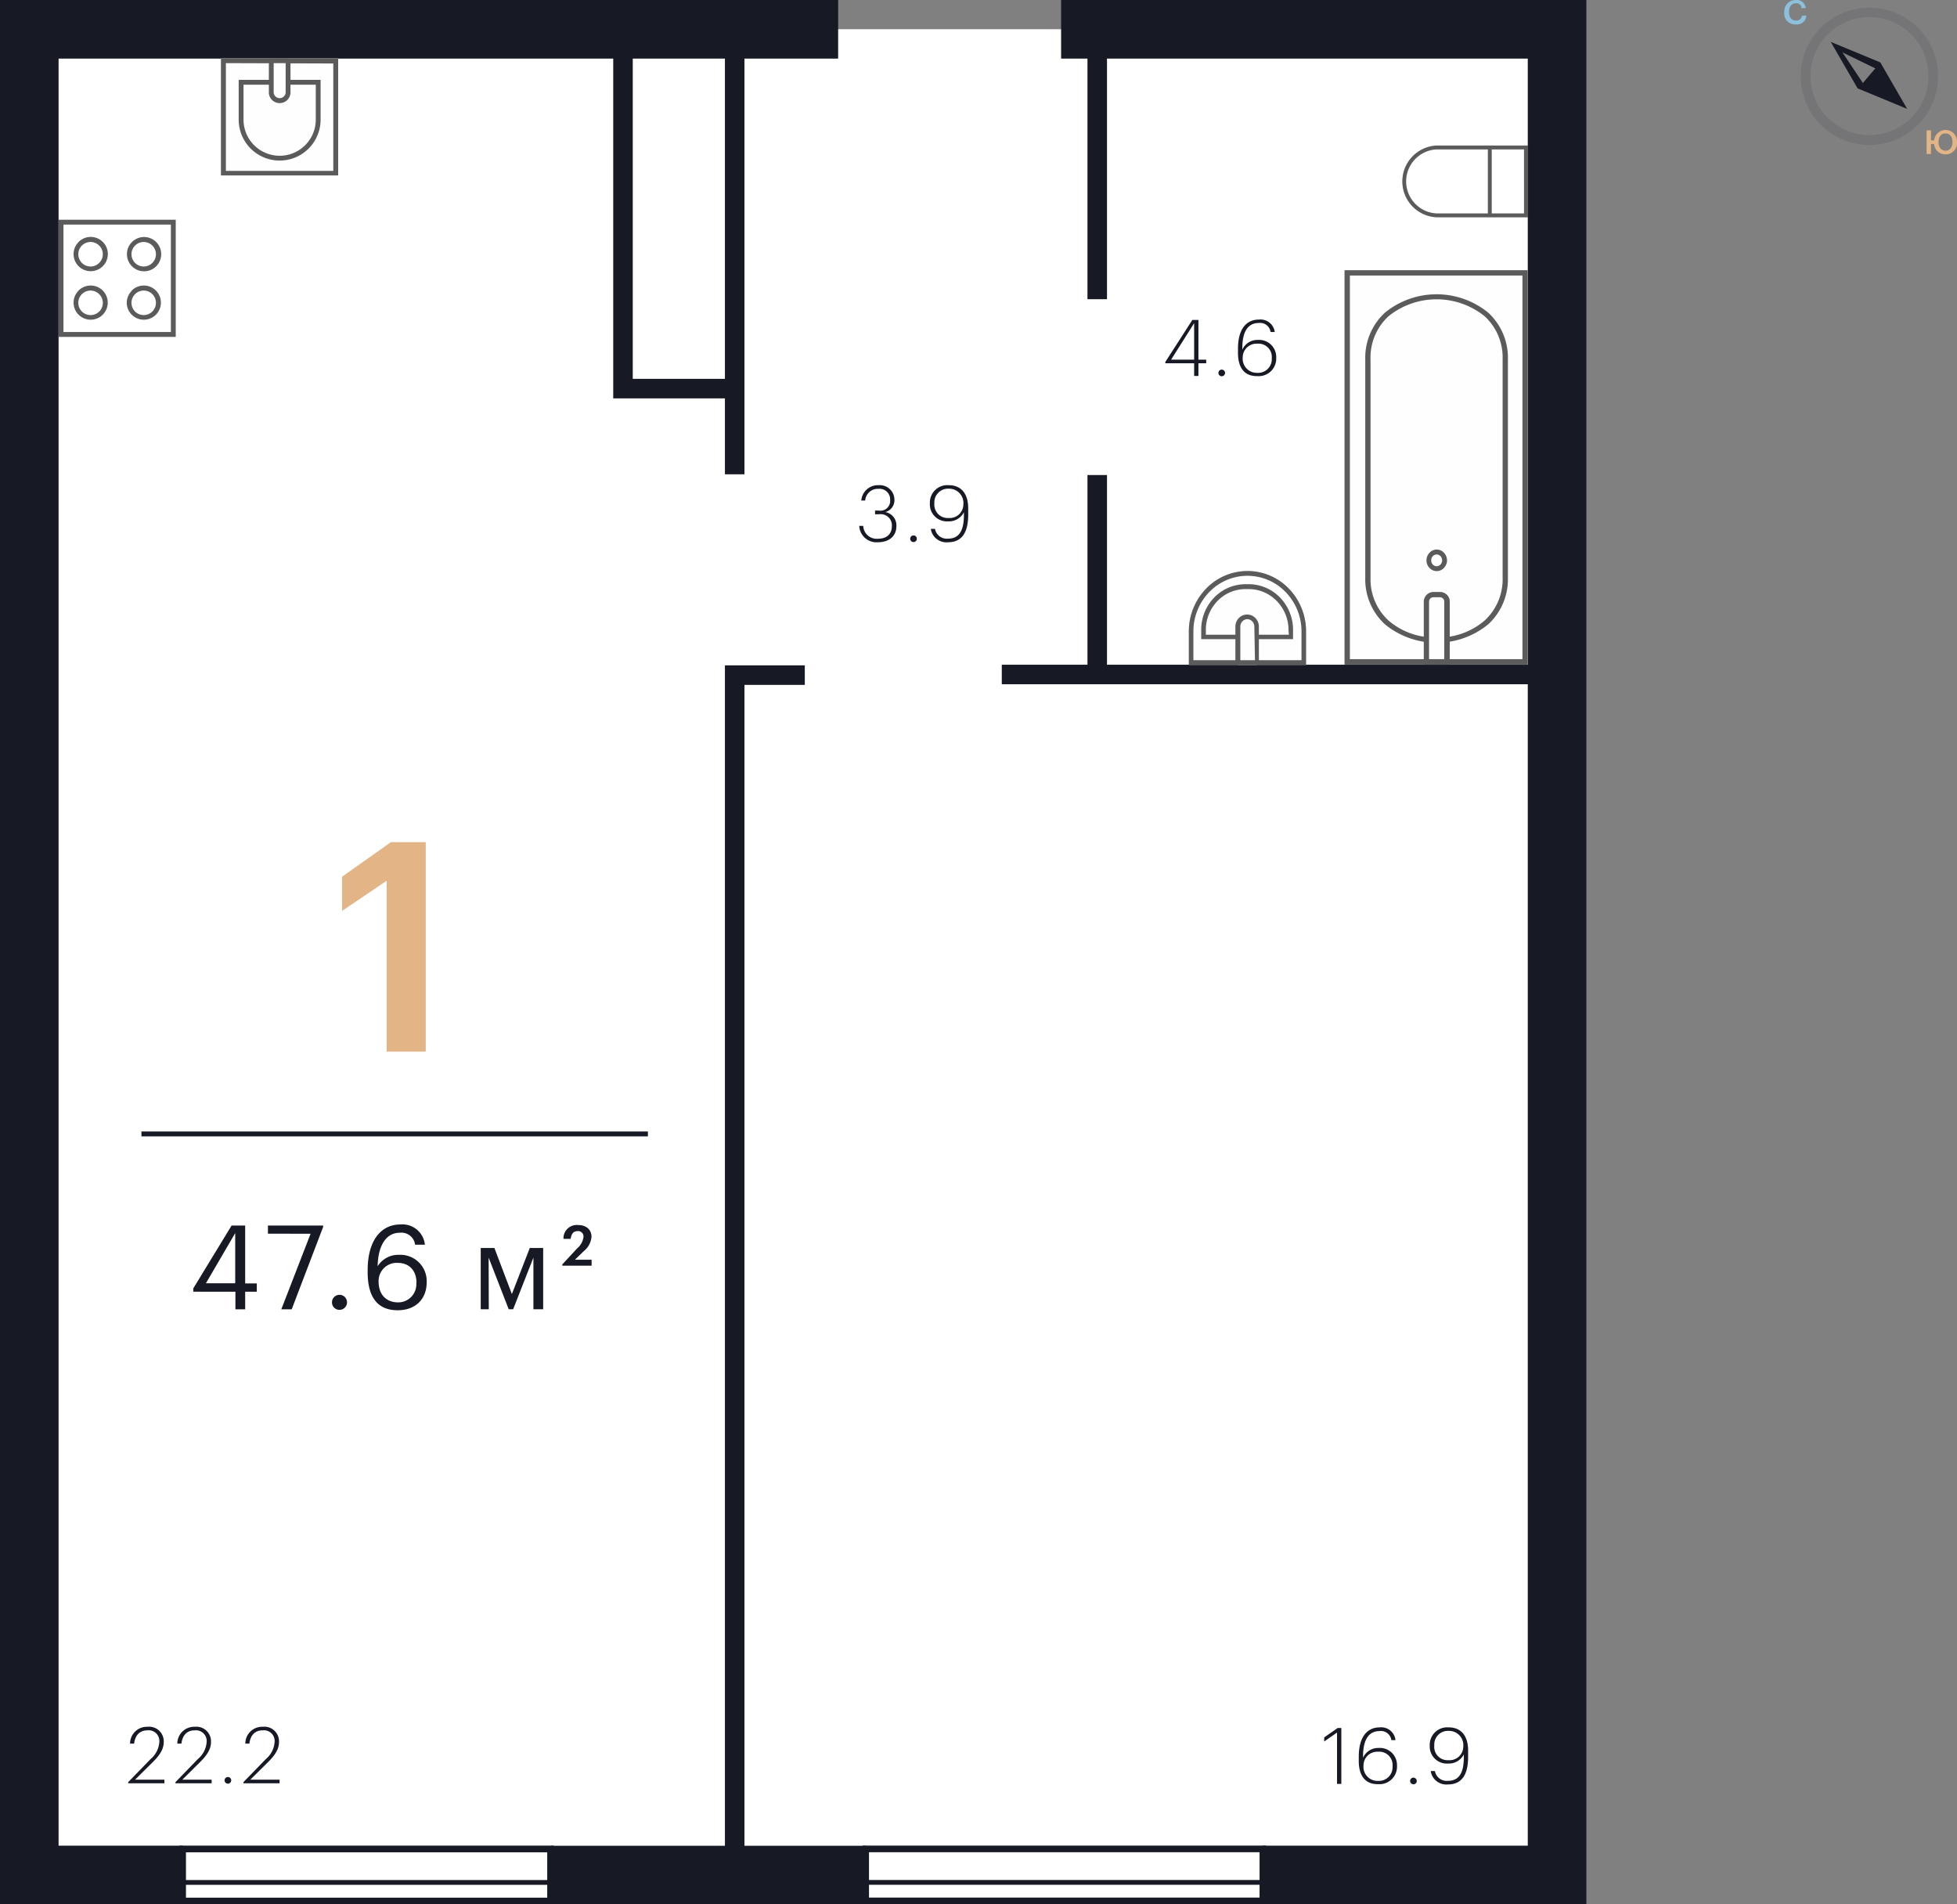 <svg xmlns="http://www.w3.org/2000/svg" viewBox="0 0 400.86 390.03">
  <rect x="0" y="0" width="400.86" height="390.03" fill="#808080" stroke="none"/>
  <defs>
    <style>
      .cls-1 {
        isolation: isolate;
        opacity: 0.1;
      }

      .cls-2, .cls-3 {
        fill: #171924;
      }

      .cls-3 {
        fill-rule: evenodd;
      }

      .cls-4 {
        fill: #e3b486;
      }

      .cls-5 {
        fill: #8cc0dd;
      }

      .cls-6 {
        fill: #fff;
      }

      .cls-7 {
        fill: #fefefe;
      }

      .cls-8 {
        fill: #bcbdc0;
      }

      .cls-9 {
        fill: #5b5b5b;
      }
    </style>
  </defs>
  <g id="компас">
    <g id="компас-2" data-name="компас">
      <g class="cls-1">
        <path class="cls-2" d="M368.84,15.61A14.08,14.08,0,0,1,392.14,5h0a14.07,14.07,0,1,1-23.26,11.63C368.85,16.29,368.84,16,368.84,15.61Zm26.15,0q0-.44,0-.87a12,12,0,0,0-4.13-8.27h0a12.08,12.08,0,1,0-7.06,21.16,12.08,12.08,0,0,0,11.22-12Z" transform="translate(0 0)"/>
      </g>
      <path class="cls-3" d="M375,8.58l5.5,9.52,10.15,4.2-5.5-9.52L375,8.58Zm2.4,2.16L384.13,14l-2.55,3Z" transform="translate(0 0)"/>
      <path class="cls-4" d="M396.17,29.49h-.64v2.06h-.9l0-4.84h.9l0,2.06h.65a2.35,2.35,0,0,1,4.69.28v.06a2.31,2.31,0,0,1-2.33,2.5A2.27,2.27,0,0,1,396.17,29.49Zm3.76-.39v-.05c0-1-.52-1.72-1.44-1.72s-1.42.71-1.41,1.76v.05c0,1.06.61,1.74,1.46,1.73S399.94,30.16,399.93,29.1Z" transform="translate(0 0)"/>
      <path class="cls-5" d="M365.48,2.56V2.5A2.34,2.34,0,0,1,367.78,0a1.87,1.87,0,0,1,2.1,1.67H369a1,1,0,0,0-1.16-1c-.84,0-1.39.68-1.38,1.76v.06c0,1.09.53,1.72,1.43,1.71a1.12,1.12,0,0,0,1.22-1H370A1.92,1.92,0,0,1,367.86,5,2.21,2.21,0,0,1,365.48,2.56Z" transform="translate(0 0)"/>
    </g>
  </g>
  <g id="квартира">
    <g id="подл">
      <polyline class="cls-6" points="271.81 384 319.22 384 319.22 5.99 217.63 5.99 171.96 5.99 6.28 5.99 6.28 384 37.7 384 113.13 384.02 190.54 384.02"/>
    </g>
    <g id="внеш">
      <polygon class="cls-2" points="37.42 390.01 0 390.01 0 0 171.68 0 171.68 12 12 12 12 378.01 37.42 378.01 37.42 390.01"/>
      <rect class="cls-2" x="112.85" y="378.03" width="64.51" height="12"/>
      <polygon class="cls-2" points="324.94 390.01 258.63 390.01 258.63 378.01 312.94 378.01 312.94 12 217.35 12 217.35 0 324.94 0 324.94 390.01"/>
    </g>
    <g id="окна">
      <g id="окно">
        <g>
          <rect class="cls-6" x="37.42" y="378.81" width="75.32" height="10.44"/>
          <path class="cls-2" d="M38.09,379.37h74v9.29h-74v-9.28M36.75,378v12h76.66V378Z" transform="translate(0 0)"/>
        </g>
        <rect class="cls-2" x="36.75" y="385.05" width="76.65" height="0.98"/>
      </g>
      <g id="окно-2" data-name="окно">
        <g>
          <rect class="cls-6" x="177.36" y="378.8" width="81.27" height="10.44"/>
          <path class="cls-2" d="M178,379.35H258v9.29H178v-9.29M176.7,378v12h82.6V378Z" transform="translate(0 0)"/>
        </g>
        <rect class="cls-2" x="176.7" y="385.04" width="82.6" height="0.98"/>
      </g>
    </g>
    <g id="внутр">
      <polygon class="cls-2" points="152.49 386.85 148.49 386.85 148.49 136.27 164.85 136.27 164.85 140.27 152.49 140.27 152.49 386.85"/>
      <rect class="cls-2" x="148.49" y="3.79" width="4" height="93.35"/>
      <rect class="cls-2" x="222.75" y="6.46" width="4" height="54.82"/>
      <polygon class="cls-2" points="319.17 140.14 222.75 140.14 222.75 97.29 226.75 97.29 226.75 136.14 319.17 136.14 319.17 140.14"/>
      <rect class="cls-2" x="205.2" y="136.14" width="19.55" height="4"/>
      <polygon class="cls-2" points="151.13 81.59 125.61 81.59 125.61 8.16 129.61 8.16 129.61 77.59 151.13 77.59 151.13 81.59"/>
    </g>
    <g id="сантехника">
      <g>
        <polyline class="cls-7" points="45.78 35.45 45.78 12.44 68.79 12.44 68.79 35.45 45.78 35.45 45.78 12.44"/>
        <path class="cls-8" d="M46.27,12.93V35h22v-22Zm23,23h-24v-24h24v24Z" transform="translate(0 0)"/>
        <path class="cls-8" d="M49.88,17.35V24.5a7.4,7.4,0,1,0,14.8,0V17.35ZM63.21,30.43A8.39,8.39,0,0,1,48.89,24.5V16.35H65.67V24.5A8.37,8.37,0,0,1,63.21,30.43Z" transform="translate(0 0)"/>
        <path class="cls-7" d="M58.89,12.44H55.68a.11.11,0,0,0-.11.11v6.21a1.72,1.72,0,1,0,3.44,0V12.55A.11.11,0,0,0,58.89,12.44Z" transform="translate(0 0)"/>
        <path class="cls-8" d="M56.06,18.76a1.23,1.23,0,1,0,2.45,0V12.93H56.06Zm3.25-6.65h0a.57.57,0,0,1,.19.43v6.21a2.22,2.22,0,1,1-4.43,0V12.55a.59.59,0,0,1,.17-.42h0a.6.6,0,0,1,.42-.18h3.22A.63.63,0,0,1,59.31,12.11Z" transform="translate(0 0)"/>
        <polyline class="cls-7" points="45.78 35.45 45.78 12.44 68.79 12.44 68.79 35.45 45.78 35.45 45.78 12.44"/>
        <path class="cls-9" d="M46.27,12.93V35h22v-22Zm23,23h-24v-24h24v24Z" transform="translate(0 0)"/>
        <path class="cls-9" d="M49.88,17.35V24.5a7.4,7.4,0,1,0,14.8,0V17.35ZM63.21,30.43A8.39,8.39,0,0,1,48.89,24.5V16.35H65.67V24.5A8.37,8.37,0,0,1,63.21,30.43Z" transform="translate(0 0)"/>
        <path class="cls-7" d="M58.89,12.44H55.68a.11.11,0,0,0-.11.11v6.21a1.72,1.72,0,1,0,3.44,0V12.55A.11.11,0,0,0,58.89,12.44Z" transform="translate(0 0)"/>
        <path class="cls-9" d="M56.06,18.76a1.23,1.23,0,1,0,2.45,0V12.93H56.06Zm3.25-6.65h0a.57.57,0,0,1,.19.43v6.21a2.22,2.22,0,1,1-4.43,0V12.55a.59.59,0,0,1,.17-.42h0a.6.6,0,0,1,.42-.18h3.22A.63.63,0,0,1,59.31,12.11Z" transform="translate(0 0)"/>
      </g>
      <g>
        <path class="cls-9" d="M35,46H13v22H35Zm-23,23v-24H36v24H12Z" transform="translate(0 0)"/>
        <path class="cls-9" d="M29.44,54.58a2.47,2.47,0,0,0,1.77-.74,2.51,2.51,0,0,0,0-3.54,2.5,2.5,0,0,0-3.55,0,2.51,2.51,0,0,0,0,3.54A2.48,2.48,0,0,0,29.44,54.58ZM27,49.6a3.51,3.51,0,1,1-1,2.47A3.48,3.48,0,0,1,27,49.6Z" transform="translate(0 0)"/>
        <path class="cls-9" d="M18.55,54.58a2.47,2.47,0,0,0,1.77-.74,2.49,2.49,0,0,0,0-3.54,2.5,2.5,0,0,0-3.55,0,2.51,2.51,0,0,0,0,3.54A2.48,2.48,0,0,0,18.55,54.58Zm-2.48-5a3.51,3.51,0,1,1-1,2.47A3.48,3.48,0,0,1,16.07,49.6Z" transform="translate(0 0)"/>
        <path class="cls-9" d="M29.44,64.53a2.47,2.47,0,0,0,1.77-.74,2.51,2.51,0,0,0,0-3.54,2.5,2.5,0,0,0-3.55,0,2.51,2.51,0,0,0,0,3.54A2.48,2.48,0,0,0,29.44,64.53Zm-2.48-5a3.5,3.5,0,1,1-1,2.47A3.48,3.48,0,0,1,27,59.55Z" transform="translate(0 0)"/>
        <path class="cls-9" d="M18.55,64.53a2.5,2.5,0,0,0,1.77-4.28,2.5,2.5,0,0,0-3.55,0,2.51,2.51,0,0,0,0,3.54A2.48,2.48,0,0,0,18.55,64.53Zm-2.48-5a3.5,3.5,0,1,1-1,2.47A3.48,3.48,0,0,1,16.07,59.55Z" transform="translate(0 0)"/>
      </g>
      <g>
        <path class="cls-7" d="M255.52,117.45a11.71,11.71,0,0,1,11.53,11.89v6.35H244v-6.35A11.71,11.71,0,0,1,255.52,117.45Z" transform="translate(0 0)"/>
        <path class="cls-8" d="M267.52,129.34v6.83h-24v-6.83a12.53,12.53,0,0,1,3.51-8.75,11.75,11.75,0,0,1,17,0A12.54,12.54,0,0,1,267.52,129.34Zm-19.83-8.07a11.56,11.56,0,0,0-3.24,8.07v5.87h22.14v-5.87a11.56,11.56,0,0,0-3.24-8.07,10.85,10.85,0,0,0-15.66,0Z" transform="translate(0 0)"/>
        <path class="cls-8" d="M246.05,130.94V129a9.46,9.46,0,0,1,2.65-6.61,8.91,8.91,0,0,1,6.41-2.74h.68a8.91,8.91,0,0,1,6.41,2.74,9.47,9.47,0,0,1,2.66,6.61v1.9H246.05Zm17.88-1.9a8.46,8.46,0,0,0-2.39-5.93,8,8,0,0,0-5.75-2.46h-.68a8,8,0,0,0-5.75,2.46A8.5,8.5,0,0,0,247,129V130h17Z" transform="translate(0 0)"/>
        <path class="cls-7" d="M253.64,135.69h3.63a.12.12,0,0,0,.12-.13v-7.23a1.94,1.94,0,1,0-3.88,0v7.23A.13.13,0,0,0,253.64,135.69Z" transform="translate(0 0)"/>
        <path class="cls-8" d="M256.93,128.33a1.55,1.55,0,0,0-.44-1.08,1.44,1.44,0,0,0-1-.44,1.46,1.46,0,0,0-1,.44,1.54,1.54,0,0,0-.43,1.08v6.88h3ZM253.22,136h0a.64.64,0,0,1-.17-.43v-7.23a2.54,2.54,0,0,1,.7-1.76,2.41,2.41,0,0,1,1.7-.72,2.34,2.34,0,0,1,1.7.73,2.46,2.46,0,0,1,.71,1.75v7.23a.6.6,0,0,1-.18.43.58.58,0,0,1-.41.18h-3.63A.6.6,0,0,1,253.22,136Z" transform="translate(0 0)"/>
        <path class="cls-7" d="M255.52,117.45a11.71,11.71,0,0,1,11.53,11.89v6.35H244v-6.35A11.71,11.71,0,0,1,255.52,117.45Z" transform="translate(0 0)"/>
        <path class="cls-9" d="M267.52,129.34v6.83h-24v-6.83a12.53,12.53,0,0,1,3.51-8.75,11.75,11.75,0,0,1,17,0A12.54,12.54,0,0,1,267.52,129.34Zm-19.83-8.07a11.56,11.56,0,0,0-3.24,8.07v5.87h22.14v-5.87a11.56,11.56,0,0,0-3.24-8.07,10.85,10.85,0,0,0-15.66,0Z" transform="translate(0 0)"/>
        <path class="cls-9" d="M246.05,130.94V129a9.46,9.46,0,0,1,2.65-6.61,8.91,8.91,0,0,1,6.41-2.74h.68a8.91,8.91,0,0,1,6.41,2.74,9.47,9.47,0,0,1,2.66,6.61v1.9H246.05Zm17.88-1.9a8.46,8.46,0,0,0-2.39-5.93,8,8,0,0,0-5.75-2.46h-.68a8,8,0,0,0-5.75,2.46A8.5,8.5,0,0,0,247,129V130h17Z" transform="translate(0 0)"/>
        <path class="cls-7" d="M253.64,135.69h3.63a.12.12,0,0,0,.12-.13v-7.23a1.94,1.94,0,1,0-3.88,0v7.23A.13.13,0,0,0,253.64,135.69Z" transform="translate(0 0)"/>
        <path class="cls-9" d="M256.93,128.33a1.55,1.55,0,0,0-.44-1.08,1.44,1.44,0,0,0-1-.44,1.46,1.46,0,0,0-1,.44,1.54,1.54,0,0,0-.43,1.08v6.88h3ZM253.22,136h0a.64.64,0,0,1-.17-.43v-7.23a2.54,2.54,0,0,1,.7-1.76,2.41,2.41,0,0,1,1.7-.72,2.34,2.34,0,0,1,1.7.73,2.46,2.46,0,0,1,.71,1.75v7.23a.6.6,0,0,1-.18.43.58.58,0,0,1-.41.18h-3.63A.6.6,0,0,1,253.22,136Z" transform="translate(0 0)"/>
      </g>
      <g>
        <path class="cls-9" d="M294.33,30.6a6.56,6.56,0,0,0,0,13.11h17.84V30.6ZM313,44.51H294.33a7.36,7.36,0,0,1,0-14.71H313V44.51Z" transform="translate(0 0)"/>
        <polyline class="cls-9" points="304.76 30.21 304.76 44.11 305.56 44.11 305.56 30.21 304.76 30.21 304.76 44.11"/>
      </g>
      <g>
        <polyline class="cls-7" points="312.39 135.57 312.39 55.89 275.96 55.89 275.96 135.57 312.39 135.57 312.39 55.89"/>
        <path class="cls-8" d="M312.93,55.89v80.22H275.42V55.35h37.51ZM311.85,135V56.43H276.5V135Z" transform="translate(0 0)"/>
        <path class="cls-8" d="M304.8,127.9a16.72,16.72,0,0,1-21.08,0,12.52,12.52,0,0,1-4.07-9.56V73.51A12.55,12.55,0,0,1,283.72,64a16.76,16.76,0,0,1,21.08,0,12.55,12.55,0,0,1,4.07,9.56v44.83A12.52,12.52,0,0,1,304.8,127.9Zm-10.54,2.66a14.5,14.5,0,0,0,9.82-3.45,11.49,11.49,0,0,0,3.71-8.77V73.51a11.46,11.46,0,0,0-3.71-8.76,15.7,15.7,0,0,0-19.64,0,11.46,11.46,0,0,0-3.71,8.76v44.83a11.47,11.47,0,0,0,3.71,8.77A14.5,14.5,0,0,0,294.26,130.56Z" transform="translate(0 0)"/>
        <path class="cls-8" d="M292.79,116.29a2.22,2.22,0,0,1-.6-1.53,2.25,2.25,0,0,1,.6-1.53,2,2,0,0,1,3,0,2.26,2.26,0,0,1,.61,1.53,2.22,2.22,0,0,1-.61,1.53,2,2,0,0,1-3,0Zm.37-1.53a1.23,1.23,0,0,0,.33.86,1.06,1.06,0,0,0,1.57,0,1.26,1.26,0,0,0,0-1.72,1.08,1.08,0,0,0-1.57,0A1.23,1.23,0,0,0,293.16,114.76Z" transform="translate(0 0)"/>
        <path class="cls-7" d="M292.18,135.58h4.19V123.24a1.43,1.43,0,0,0-1.42-1.42H293.6a1.43,1.43,0,0,0-1.42,1.42Z" transform="translate(0 0)"/>
        <path class="cls-8" d="M296.37,136.11h-4.73V123.24a2,2,0,0,1,2-2H295a2,2,0,0,1,2,2v12.87ZM292.72,135h3.11v-11.8a.89.89,0,0,0-.88-.88H293.6a.89.89,0,0,0-.88.88Z" transform="translate(0 0)"/>
        <polyline class="cls-7" points="312.39 135.57 312.39 55.89 275.96 55.89 275.96 135.57 312.39 135.57 312.39 55.89"/>
        <path class="cls-9" d="M312.93,55.89v80.22H275.42V55.35h37.51ZM311.85,135V56.43H276.5V135Z" transform="translate(0 0)"/>
        <path class="cls-9" d="M304.8,127.9a16.72,16.72,0,0,1-21.08,0,12.52,12.52,0,0,1-4.07-9.56V73.51A12.55,12.55,0,0,1,283.72,64a16.76,16.76,0,0,1,21.08,0,12.55,12.55,0,0,1,4.07,9.56v44.83A12.52,12.52,0,0,1,304.8,127.9Zm-10.54,2.66a14.5,14.5,0,0,0,9.82-3.45,11.49,11.49,0,0,0,3.71-8.77V73.51a11.46,11.46,0,0,0-3.71-8.76,15.7,15.7,0,0,0-19.64,0,11.46,11.46,0,0,0-3.71,8.76v44.83a11.47,11.47,0,0,0,3.71,8.77A14.5,14.5,0,0,0,294.26,130.56Z" transform="translate(0 0)"/>
        <path class="cls-9" d="M292.79,116.29a2.22,2.22,0,0,1-.6-1.53,2.25,2.25,0,0,1,.6-1.53,2,2,0,0,1,3,0,2.26,2.26,0,0,1,.61,1.53,2.22,2.22,0,0,1-.61,1.53,2,2,0,0,1-3,0Zm.37-1.53a1.23,1.23,0,0,0,.33.86,1.06,1.06,0,0,0,1.57,0,1.26,1.26,0,0,0,0-1.72,1.08,1.08,0,0,0-1.57,0A1.23,1.23,0,0,0,293.16,114.76Z" transform="translate(0 0)"/>
        <path class="cls-7" d="M292.18,135.58h4.19V123.24a1.43,1.43,0,0,0-1.42-1.42H293.6a1.43,1.43,0,0,0-1.42,1.42Z" transform="translate(0 0)"/>
        <path class="cls-9" d="M296.37,136.11h-4.73V123.24a2,2,0,0,1,2-2H295a2,2,0,0,1,1.38.58,1.92,1.92,0,0,1,.58,1.38v12.87ZM292.72,135h3.11v-11.8a.89.89,0,0,0-.88-.88H293.6a.89.89,0,0,0-.88.88Z" transform="translate(0 0)"/>
      </g>
    </g>
    <g id="площади">
      <g>
        <path class="cls-2" d="M30.85,360.27a5,5,0,0,0,1.79-3.53,2.19,2.19,0,0,0-2.43-2.35c-1.47,0-2.5.85-2.74,2.72h-.83a3.45,3.45,0,0,1,3.57-3.45,3,3,0,0,1,3.33,3.12c0,1.41-.77,2.65-2.18,4.05l-3.69,3.66h6v.74H26.26V365Z" transform="translate(0 0)"/>
        <path class="cls-2" d="M40.53,360.27a5,5,0,0,0,1.8-3.53,2.2,2.2,0,0,0-2.44-2.35c-1.47,0-2.49.85-2.73,2.72h-.84a3.45,3.45,0,0,1,3.57-3.45,3,3,0,0,1,3.33,3.12c0,1.41-.77,2.65-2.18,4.05l-3.69,3.66h6v.74H35.94V365Z" transform="translate(0 0)"/>
        <path class="cls-2" d="M46,364.64a.68.68,0,1,1,.68.67A.68.68,0,0,1,46,364.64Z" transform="translate(0 0)"/>
        <path class="cls-2" d="M54.46,360.27a5,5,0,0,0,1.79-3.53,2.19,2.19,0,0,0-2.43-2.35c-1.48,0-2.5.85-2.74,2.72h-.83a3.44,3.44,0,0,1,3.57-3.45,3,3,0,0,1,3.33,3.12c0,1.41-.77,2.65-2.18,4.05l-3.7,3.66h6v.74H49.86V365Z" transform="translate(0 0)"/>
      </g>
      <g>
        <path class="cls-2" d="M238.7,74.4v-.27l5.53-8.6h1.25v8.13h1.59v.74h-1.59V77h-.88V74.4Zm5.9-8.21-4.72,7.47h4.72Z" transform="translate(0 0)"/>
        <path class="cls-2" d="M249.57,76.38a.68.68,0,1,1,1.36,0,.68.68,0,1,1-1.36,0Z" transform="translate(0 0)"/>
        <path class="cls-2" d="M253.58,72.29v-.84c0-4.19,1.8-6,4.31-6A2.94,2.94,0,0,1,261.11,68h-.85a2.16,2.16,0,0,0-2.42-1.85c-2,0-3.33,1.44-3.37,5v.47a3.37,3.37,0,0,1,3.2-2,3.5,3.5,0,0,1,3.74,3.67,3.58,3.58,0,0,1-3.84,3.74C254.67,77.1,253.58,75,253.58,72.29Zm6.92,1.1a2.73,2.73,0,0,0-2.95-3,2.82,2.82,0,0,0-3,2.84,2.89,2.89,0,0,0,3,3.13A2.79,2.79,0,0,0,260.5,73.39Z" transform="translate(0 0)"/>
      </g>
      <g>
        <path class="cls-2" d="M176,107.71h.82a2.76,2.76,0,0,0,3,2.63c1.85,0,2.86-1,2.86-2.56a2.28,2.28,0,0,0-2.61-2.45h-.83v-.76h.77a2,2,0,0,0,2.32-2.17,2.16,2.16,0,0,0-2.35-2.28,2.59,2.59,0,0,0-2.76,2.39h-.8A3.42,3.42,0,0,1,180,99.37a3,3,0,0,1,3.21,3,2.51,2.51,0,0,1-1.87,2.51,2.75,2.75,0,0,1,2.27,2.89c0,2.08-1.55,3.29-3.79,3.29A3.54,3.54,0,0,1,176,107.71Z" transform="translate(0 0)"/>
        <path class="cls-2" d="M186.44,110.35a.68.68,0,1,1,.67.67A.67.67,0,0,1,186.44,110.35Z" transform="translate(0 0)"/>
        <path class="cls-2" d="M190.66,108.32h.86a2.45,2.45,0,0,0,2.66,2c2,0,3.26-1.23,3.26-4.8v-.61a3.44,3.44,0,0,1-3.24,1.87,3.49,3.49,0,0,1-3.73-3.68,3.57,3.57,0,0,1,3.85-3.73c2.71,0,4,1.91,4,4.72v1.32c0,4-1.54,5.65-4.15,5.65A3.23,3.23,0,0,1,190.66,108.32Zm6.67-5a2.93,2.93,0,0,0-3-3.23,2.8,2.8,0,0,0-2.94,3,2.74,2.74,0,0,0,2.93,3A2.79,2.79,0,0,0,197.33,103.31Z" transform="translate(0 0)"/>
      </g>
      <g>
        <path class="cls-2" d="M271.24,356.67v-.84l2.76-1.92h.75v11.45h-.88V354.84Z" transform="translate(0 0)"/>
        <path class="cls-2" d="M278.32,360.67v-.84c0-4.19,1.79-6.05,4.31-6.05a2.93,2.93,0,0,1,3.21,2.61H285a2.16,2.16,0,0,0-2.42-1.85c-2,0-3.33,1.44-3.38,5V360a3.38,3.38,0,0,1,3.2-2,3.5,3.5,0,0,1,3.75,3.67,3.58,3.58,0,0,1-3.84,3.74C279.41,365.48,278.32,363.36,278.32,360.67Zm6.92,1.1a2.73,2.73,0,0,0-2.95-3,2.82,2.82,0,0,0-3,2.84,2.88,2.88,0,0,0,3,3.13A2.8,2.8,0,0,0,285.24,361.77Z" transform="translate(0 0)"/>
        <path class="cls-2" d="M288.84,364.76a.67.67,0,0,1,.67-.68.68.68,0,1,1-.67.68Z" transform="translate(0 0)"/>
        <path class="cls-2" d="M293.06,362.73h.86a2.45,2.45,0,0,0,2.66,2c2,0,3.26-1.23,3.26-4.8v-.61a3.45,3.45,0,0,1-3.25,1.87,3.5,3.5,0,0,1-3.73-3.68,3.58,3.58,0,0,1,3.86-3.73c2.71,0,4,1.91,4,4.73v1.31c0,4-1.54,5.65-4.15,5.65A3.23,3.23,0,0,1,293.06,362.73Zm6.67-5a2.93,2.93,0,0,0-3-3.23,2.8,2.8,0,0,0-2.94,3,2.73,2.73,0,0,0,2.92,3A2.8,2.8,0,0,0,299.73,357.72Z" transform="translate(0 0)"/>
      </g>
    </g>
    <g id="карточка">
      <g>
        <path class="cls-2" d="M39.59,264.55v-.67L47.44,251h2.78v11.86H52.6v1.7H50.22v3.6h-2v-3.6Zm8.59-12-6,10.27h6Z" transform="translate(0 0)"/>
        <path class="cls-2" d="M54.88,252.67V251H66.19v.29l-6.44,16.87H57.62l6-15.48Z" transform="translate(0 0)"/>
        <path class="cls-2" d="M68,266.74a1.54,1.54,0,1,1,1.53,1.53A1.53,1.53,0,0,1,68,266.74Z" transform="translate(0 0)"/>
        <path class="cls-2" d="M75.31,260.57v-.41c0-6.17,2.78-9.38,6.72-9.38a4.62,4.62,0,0,1,5,4.15h-2a2.83,2.83,0,0,0-3.17-2.45c-2.59,0-4.41,2.33-4.51,6.86A5,5,0,0,1,81.79,257a5.39,5.39,0,0,1,5.61,5.61c0,3.46-2.3,5.74-5.93,5.74C76.77,268.37,75.31,264.87,75.31,260.57Zm10,2.16c0-2.5-1.49-4.08-3.82-4.08a3.71,3.71,0,0,0-3.94,3.79c0,2.81,1.66,4.3,4,4.3A3.71,3.71,0,0,0,85.27,262.73Z" transform="translate(0 0)"/>
        <path class="cls-2" d="M100.12,268.15H98.47V255.6h2.8l3.58,9.43,3.67-9.43h2.74v12.55h-2V257.57l-4.15,10.58h-.91l-4.11-10.58Z" transform="translate(0 0)"/>
        <path class="cls-2" d="M118.23,255.67a3.67,3.67,0,0,0,1.29-2.33,1.1,1.1,0,0,0-1.2-1.2c-.79,0-1.27.46-1.43,1.59h-1.47a2.72,2.72,0,0,1,3-2.83c1.73,0,2.74,1,2.74,2.42a4.22,4.22,0,0,1-1.59,2.93L117.77,258h3.41v1.22h-6v-.26Z" transform="translate(0 0)"/>
      </g>
      <path class="cls-4" d="M70.07,186.56v-7l10-7.08h7.14v42.9h-8v-35Z" transform="translate(0 0)"/>
      <rect class="cls-2" x="28.97" y="231.74" width="103.74" height="1"/>
    </g>
  </g>
</svg>
